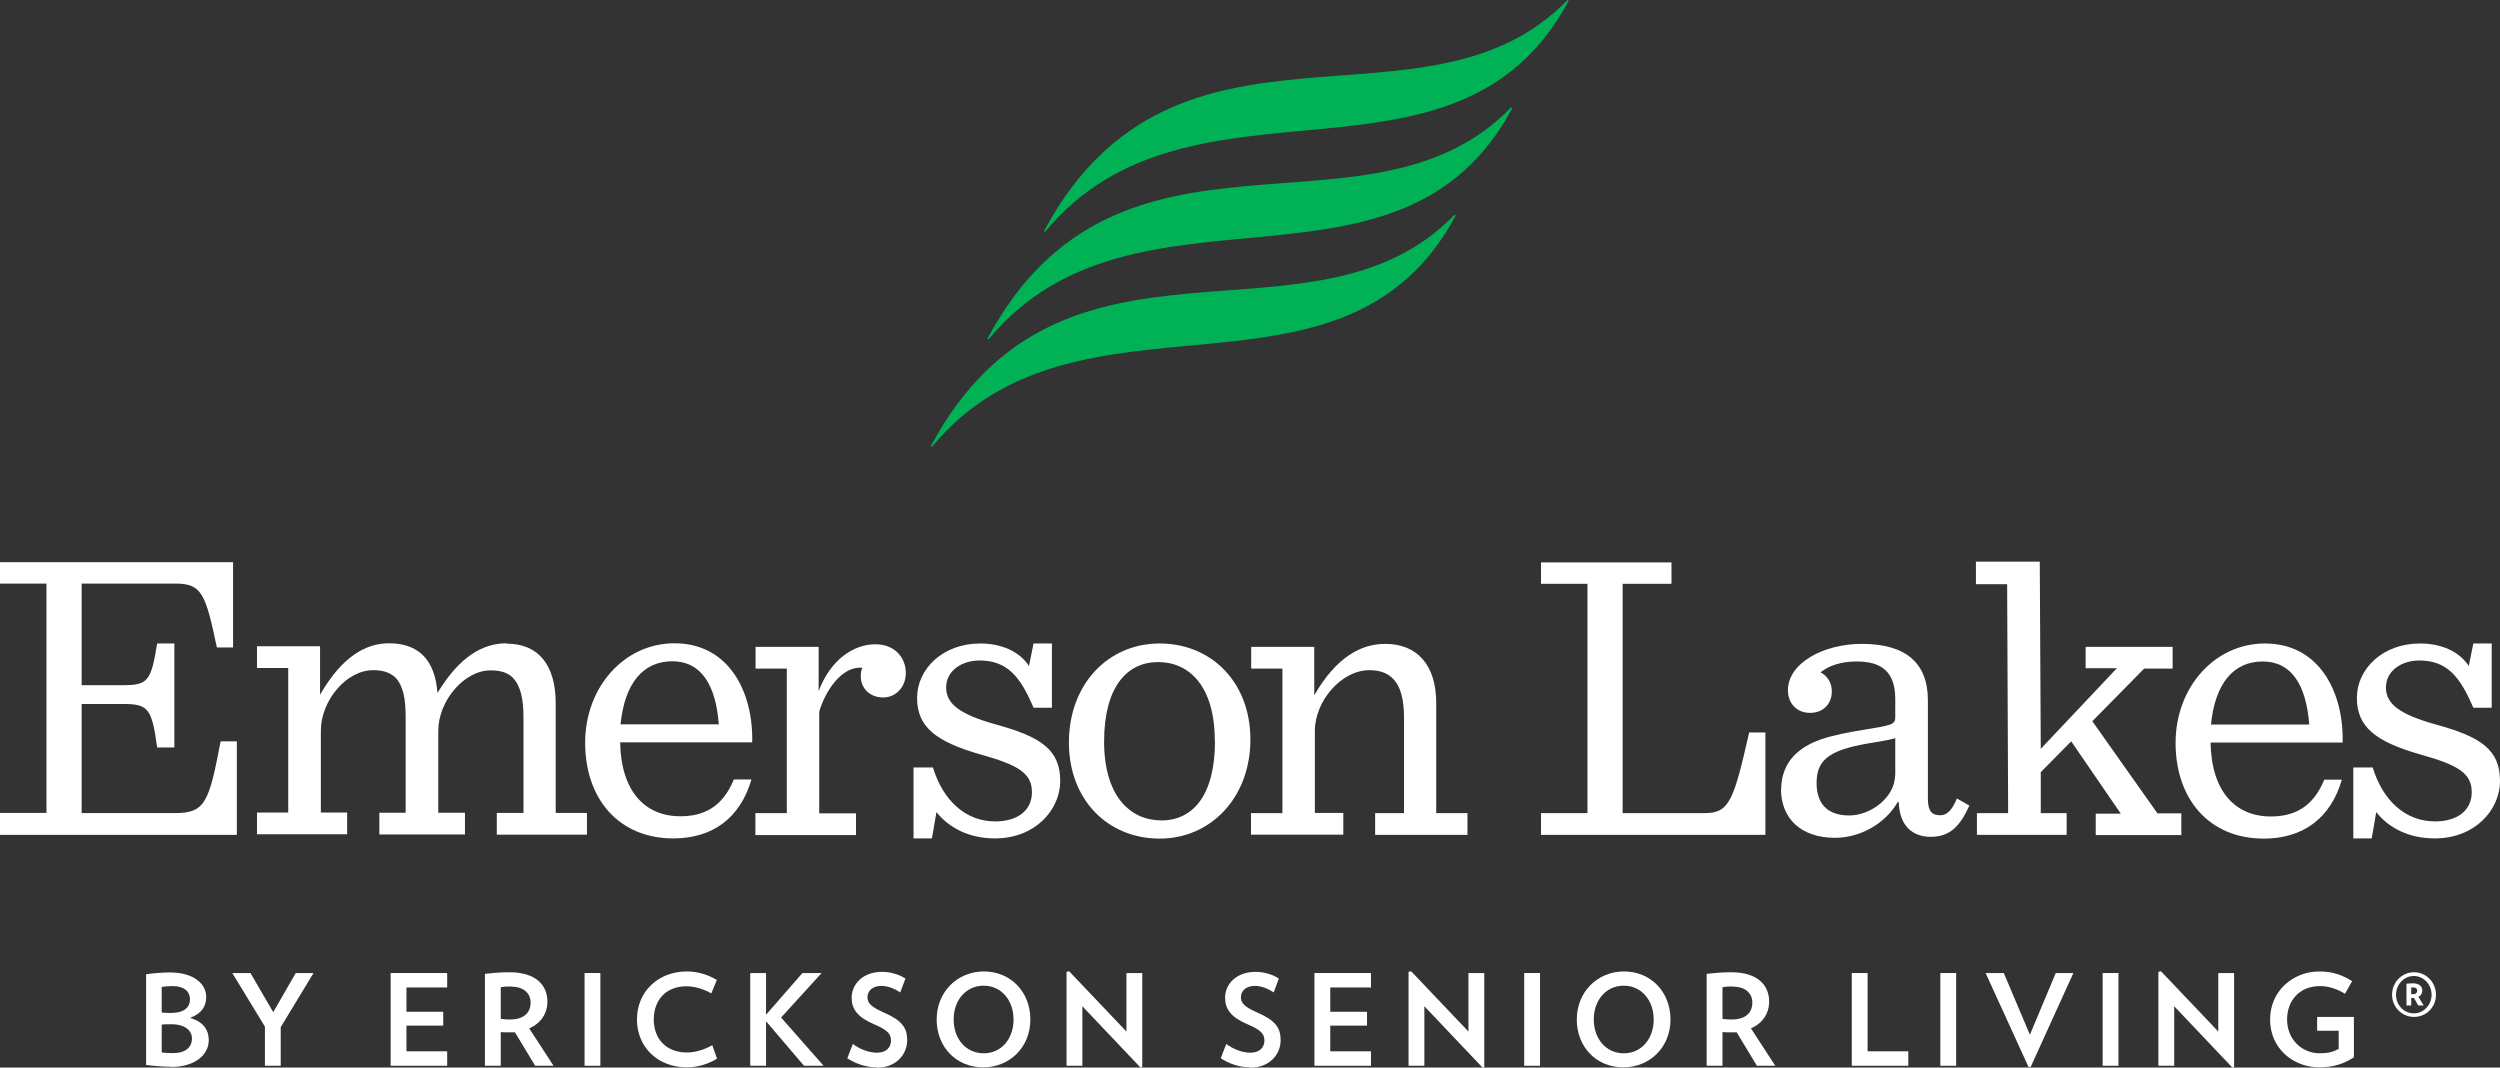 <?xml version="1.0" encoding="UTF-8"?><svg id="Layer_2" xmlns="http://www.w3.org/2000/svg" viewBox="0 0 126.46 54"><rect x="0" y="0" width="126.46" height="54" fill="#333333" stroke="none"/><defs><style>.cls-1{fill:#fff;}.cls-1,.cls-2{stroke-width:0px;}.cls-2{fill:#00b156;}</style></defs><g id="Outlines"><path class="cls-1" d="m8.66,53.96c-.4,0-.86-.04-1.27-.09v-4.59c.35-.05.82-.09,1.2-.09,1.24,0,1.84.6,1.84,1.23,0,.49-.23.85-.82,1.07.68.19.95.61.95,1.13,0,.7-.65,1.35-1.91,1.35Zm.08-4.08c-.2,0-.4.02-.56.04v1.3c.12.01.28.02.47.02.68,0,.96-.3.96-.69s-.29-.67-.88-.67Zm-.07,1.93c-.17,0-.38,0-.49.02v1.41c.16.02.35.03.57.03.64,0,.96-.3.96-.74,0-.4-.35-.72-1.04-.72Z"/><path class="cls-1" d="m14.2,51.94v1.97h-.8v-1.98l-1.65-2.71h.92l1.15,1.98,1.14-1.98h.9l-1.65,2.72Z"/><path class="cls-1" d="m19.76,53.91v-4.69h2.86v.73h-2.06v1.23h1.86v.7h-1.86v1.3h2.06v.73h-2.86Z"/><path class="cls-1" d="m27.07,53.91l-1.02-1.69c-.08,0-.16,0-.25,0-.15,0-.31,0-.47-.01v1.7h-.8v-4.65c.37-.04.76-.08,1.24-.08,1.33,0,1.92.65,1.92,1.48,0,.61-.33,1.1-.92,1.36l1.23,1.89h-.93Zm-1.2-4.01c-.19,0-.38,0-.54.04v1.6c.15.02.31.03.46.03.7,0,1.05-.33,1.05-.86,0-.47-.36-.8-.97-.8Z"/><path class="cls-1" d="m29.57,53.91v-4.69h.8v4.69h-.8Z"/><path class="cls-1" d="m34.75,53.99c-1.48,0-2.53-1.02-2.53-2.42s1.06-2.43,2.53-2.43c.58,0,1.11.19,1.51.43l-.28.68c-.37-.21-.83-.36-1.25-.36-1.03,0-1.66.68-1.66,1.68s.65,1.67,1.68,1.67c.42,0,.9-.15,1.28-.37l.24.68c-.39.25-.95.44-1.53.44Z"/><path class="cls-1" d="m40.67,53.91l-1.92-2.25v2.25h-.8v-4.69h.8v2.11l1.84-2.11h.97l-2.05,2.25,2.15,2.44h-.99Z"/><path class="cls-1" d="m44.33,53.99c-.53,0-1.06-.19-1.47-.46l.28-.72c.37.27.82.44,1.22.44.49,0,.71-.29.71-.61s-.14-.53-.88-.84c-.82-.35-1.11-.77-1.11-1.33,0-.68.56-1.31,1.54-1.31.45,0,.9.15,1.18.34l-.26.7c-.25-.17-.62-.33-.94-.33-.49,0-.72.27-.72.58s.23.5.81.76c.93.4,1.2.78,1.2,1.4,0,.75-.58,1.4-1.55,1.4Z"/><path class="cls-1" d="m49.73,53.99c-1.36,0-2.35-1.03-2.35-2.42s1.04-2.43,2.39-2.43,2.35,1.03,2.35,2.43-1.04,2.42-2.39,2.42Zm.03-4.13c-.9,0-1.52.73-1.52,1.71s.62,1.71,1.52,1.71,1.51-.74,1.51-1.71-.62-1.71-1.51-1.71Z"/><path class="cls-1" d="m57.69,54l-2.94-3.1v3.01h-.8v-4.75l.13-.03,2.9,3.05v-2.96h.8v4.76l-.09.02Z"/><path class="cls-1" d="m63.22,53.99c-.53,0-1.06-.19-1.47-.46l.28-.72c.37.27.82.44,1.22.44.49,0,.71-.29.71-.61s-.14-.53-.88-.84c-.82-.35-1.11-.77-1.11-1.33,0-.68.56-1.31,1.54-1.31.45,0,.9.15,1.18.34l-.26.7c-.25-.17-.62-.33-.94-.33-.49,0-.72.27-.72.58s.23.5.81.76c.93.4,1.2.78,1.2,1.4,0,.75-.58,1.4-1.55,1.4Z"/><path class="cls-1" d="m66.49,53.91v-4.69h2.86v.73h-2.06v1.23h1.86v.7h-1.86v1.3h2.06v.73h-2.86Z"/><path class="cls-1" d="m74.99,54l-2.94-3.1v3.01h-.8v-4.75l.13-.03,2.9,3.05v-2.96h.8v4.76l-.09.02Z"/><path class="cls-1" d="m77.1,53.91v-4.69h.8v4.69h-.8Z"/><path class="cls-1" d="m82.11,53.99c-1.36,0-2.35-1.03-2.35-2.42s1.04-2.43,2.39-2.43,2.35,1.03,2.35,2.43-1.04,2.42-2.39,2.42Zm.03-4.13c-.9,0-1.52.73-1.52,1.71s.62,1.71,1.52,1.71,1.51-.74,1.51-1.71-.62-1.71-1.51-1.71Z"/><path class="cls-1" d="m88.87,53.91l-1.02-1.69c-.08,0-.16,0-.25,0-.15,0-.31,0-.47-.01v1.7h-.8v-4.65c.37-.04.76-.08,1.24-.08,1.33,0,1.92.65,1.92,1.48,0,.61-.33,1.1-.92,1.36l1.23,1.89h-.93Zm-1.2-4.01c-.19,0-.38,0-.54.04v1.6c.15.02.31.03.46.03.7,0,1.05-.33,1.05-.86,0-.47-.36-.8-.97-.8Z"/><path class="cls-1" d="m93.67,53.91v-4.69h.8v3.96h2.06v.73h-2.86Z"/><path class="cls-1" d="m98.15,53.91v-4.69h.8v4.69h-.8Z"/><path class="cls-1" d="m102.71,53.97h-.1l-2.17-4.75h.92l1.32,3.12,1.31-3.12h.89l-2.16,4.75Z"/><path class="cls-1" d="m106.36,53.91v-4.69h.8v4.69h-.8Z"/><path class="cls-1" d="m112.92,54l-2.94-3.1v3.01h-.8v-4.75l.13-.03,2.9,3.05v-2.96h.8v4.76l-.09.02Z"/><path class="cls-1" d="m119.07,51.43v2.05c-.5.33-1.04.51-1.75.51-1.34,0-2.49-.97-2.49-2.42s1.17-2.43,2.49-2.43c.69,0,1.18.19,1.66.49l-.36.64c-.38-.24-.83-.39-1.26-.39-1.07,0-1.67.76-1.67,1.69,0,1,.74,1.71,1.66,1.71.4,0,.67-.07.95-.22v-.92h-1.09v-.7h1.86Z"/><path class="cls-2" d="m73.56,10.88c-7.15,7.37-19.83-.68-26.46,11.66-.02.04.03.08.06.04,7.36-8.87,20.77-1.05,26.46-11.65.02-.04-.03-.08-.07-.05Z"/><path class="cls-2" d="m76.42,5.45c-7.15,7.37-19.83-.68-26.46,11.66-.02.04.03.08.06.04,7.36-8.87,20.77-1.05,26.46-11.65.02-.04-.03-.08-.07-.05Z"/><path class="cls-2" d="m79.28.01c-7.15,7.37-19.83-.68-26.46,11.66-.02.04.03.08.06.04,7.36-8.87,20.77-1.05,26.46-11.65.02-.04-.03-.08-.07-.05Z"/><path class="cls-1" d="m0,41.12h2.35v-11.6H0v-1.08h11.79v4.31h-.82c-.57-2.71-.76-3.23-2.09-3.23h-4.75v5.14h2.09c1.27,0,1.42-.21,1.73-2.11h.87v5.26h-.87c-.27-1.99-.46-2.2-1.73-2.2h-2.09v5.52h4.71c1.54,0,1.73-.53,2.32-3.63h.82v4.73H0v-1.1Z"/><path class="cls-1" d="m25.64,32.56c1.58,0,2.47,1.06,2.47,3.02v5.54h1.58v1.1h-4.56v-1.1h1.35v-4.82c0-.91-.13-1.58-.53-2.01-.27-.28-.66-.38-1.14-.38-1.33,0-2.64,1.54-2.64,3.06v4.14h1.35v1.1h-4.33v-1.1h1.33v-4.82c0-.91-.11-1.58-.51-2.01-.3-.28-.66-.38-1.14-.38-1.35,0-2.64,1.54-2.64,3.06v4.14h1.33v1.1h-4.56v-1.1h1.58v-7.31h-1.58v-1.1h3.19v2.45c1.12-1.94,2.32-2.6,3.49-2.6,1.46,0,2.32.8,2.45,2.51,1.14-1.88,2.32-2.51,3.51-2.51Z"/><path class="cls-1" d="m31.37,37.55c.04,2.47,1.25,3.74,3.04,3.74,1.16,0,2.13-.44,2.71-1.86h.89c-.57,1.97-1.99,2.98-3.95,2.98-2.77,0-4.46-2.01-4.46-4.84s1.99-5.03,4.52-5.03c2.77,0,3.99,2.49,3.93,5.01h-6.68Zm.02-.91h4.97c-.15-1.99-.89-3.19-2.35-3.19s-2.41,1.08-2.62,3.19Z"/><path class="cls-1" d="m38.22,41.13h1.58v-7.31h-1.58v-1.1h3.19v2.24c.61-1.61,1.78-2.37,2.87-2.37.97,0,1.54.66,1.54,1.46,0,.68-.49,1.23-1.14,1.23s-1.14-.42-1.14-1.1c0-.13.02-.27.08-.4-1.06-.11-1.9,1.23-2.18,2.22v5.14h1.86v1.1h-5.09v-1.1Z"/><path class="cls-1" d="m46.22,38.82h.97c.51,1.67,1.65,2.73,3.15,2.73,1.18,0,1.86-.59,1.86-1.48,0-.95-.68-1.37-2.58-1.9-2.32-.66-3.23-1.42-3.23-2.87s1.29-2.75,3.19-2.75c1.08,0,1.99.4,2.47,1.14l.23-1.14h.93v3.25h-.93c-.65-1.54-1.31-2.39-2.73-2.39-.89,0-1.69.51-1.69,1.37s.76,1.37,2.49,1.86c2.32.63,3.28,1.29,3.28,2.87,0,1.44-1.25,2.9-3.3,2.9-1.31,0-2.32-.53-2.96-1.33l-.23,1.33h-.93v-3.59Z"/><path class="cls-1" d="m54.07,37.56c0-2.96,1.99-5.01,4.59-5.01s4.59,1.94,4.59,4.86-1.99,5.01-4.59,5.01-4.59-1.94-4.59-4.86Zm7.38-.08c0-2.77-1.29-3.99-2.87-3.99s-2.73,1.27-2.73,4.02,1.31,3.99,2.9,3.99,2.71-1.27,2.71-4.02Z"/><path class="cls-1" d="m63.29,41.13h1.58v-7.31h-1.58v-1.1h3.19v2.45c1.12-1.94,2.37-2.6,3.59-2.6,1.61,0,2.58,1.06,2.58,3v5.56h1.58v1.1h-4.67v-1.1h1.46v-4.82c0-.89-.15-1.56-.55-1.97-.3-.32-.72-.44-1.21-.44-1.39,0-2.75,1.54-2.75,3.08v4.14h1.44v1.1h-4.67v-1.1Z"/><path class="cls-1" d="m84.55,28.45v1.08h-2.47v11.6h4.16c1.25,0,1.46-.66,2.24-4.08h.82v5.18h-11.35v-1.1h2.35v-11.6h-2.35v-1.08h6.59Z"/><path class="cls-1" d="m90.1,39.9c0-.61.21-1.23.66-1.69.74-.74,1.75-1.01,3.61-1.31,1.29-.21,1.5-.25,1.5-.61v-.93c0-1.39-.7-1.9-1.96-1.9-.74,0-1.37.19-1.82.55.36.19.57.53.57.97,0,.61-.42,1.08-1.1,1.08s-1.12-.49-1.12-1.14c0-1.37,1.78-2.35,3.74-2.35,2.18,0,3.34.93,3.34,2.85v4.97c0,.66.21.85.63.85.36,0,.61-.3.84-.85l.63.36c-.49,1.08-1.01,1.58-1.96,1.58-.87,0-1.58-.51-1.61-1.75h-.06c-.63,1.08-1.88,1.8-3.17,1.8-1.73,0-2.73-.99-2.73-2.47Zm5.77-.68v-1.88c-.19.06-.53.13-1.04.21-2.16.34-2.94.78-2.94,2.05,0,1.06.55,1.65,1.65,1.65s2.32-.93,2.32-2.03Z"/><path class="cls-1" d="m105.83,36.47l3.3,4.67h1.21v1.1h-4.33v-1.08h1.27l-2.51-3.66-1.54,1.56v2.07h1.31v1.1h-4.54v-1.1h1.58l-.05-11.58h-1.58v-1.14h3.23l.05,9.47,3.85-4.08h-1.58v-1.08h4.4v1.1h-1.44l-2.6,2.64Z"/><path class="cls-1" d="m111.82,37.56c.04,2.47,1.25,3.74,3.04,3.74,1.16,0,2.13-.44,2.71-1.86h.89c-.57,1.97-1.99,2.98-3.95,2.98-2.77,0-4.46-2.01-4.46-4.84s1.99-5.03,4.52-5.03c2.77,0,3.99,2.49,3.93,5.01h-6.68Zm.02-.91h4.97c-.15-1.99-.89-3.19-2.35-3.19s-2.41,1.08-2.62,3.19Z"/><path class="cls-1" d="m119.05,38.82h.97c.51,1.67,1.65,2.73,3.15,2.73,1.18,0,1.86-.59,1.86-1.48,0-.95-.68-1.37-2.58-1.9-2.32-.66-3.23-1.42-3.23-2.87s1.29-2.75,3.19-2.75c1.08,0,1.99.4,2.47,1.14l.23-1.14h.93v3.25h-.93c-.66-1.54-1.31-2.39-2.73-2.39-.89,0-1.69.51-1.69,1.37s.76,1.37,2.49,1.86c2.33.63,3.28,1.29,3.28,2.87,0,1.44-1.25,2.9-3.3,2.9-1.31,0-2.33-.53-2.96-1.33l-.23,1.33h-.93v-3.59Z"/></g><g id="R_Mark"><path class="cls-1" d="m121,50.32c0-.63.49-1.14,1.11-1.14s1.11.51,1.11,1.14-.49,1.12-1.11,1.12-1.11-.51-1.11-1.12Zm2,0c0-.52-.4-.95-.9-.95s-.9.43-.9.95.4.94.9.94.9-.43.9-.94Zm-1.27-.56c.09-.01.21-.02.32-.02.33,0,.48.16.48.36,0,.14-.07.27-.2.32l.27.44h-.28l-.21-.38s-.04,0-.06,0c-.02,0-.04,0-.08,0v.38h-.24v-1.1Zm.24.53s.06,0,.09,0c.14,0,.21-.07.21-.18,0-.1-.07-.16-.2-.16-.04,0-.07,0-.1,0v.33Z"/></g></svg>